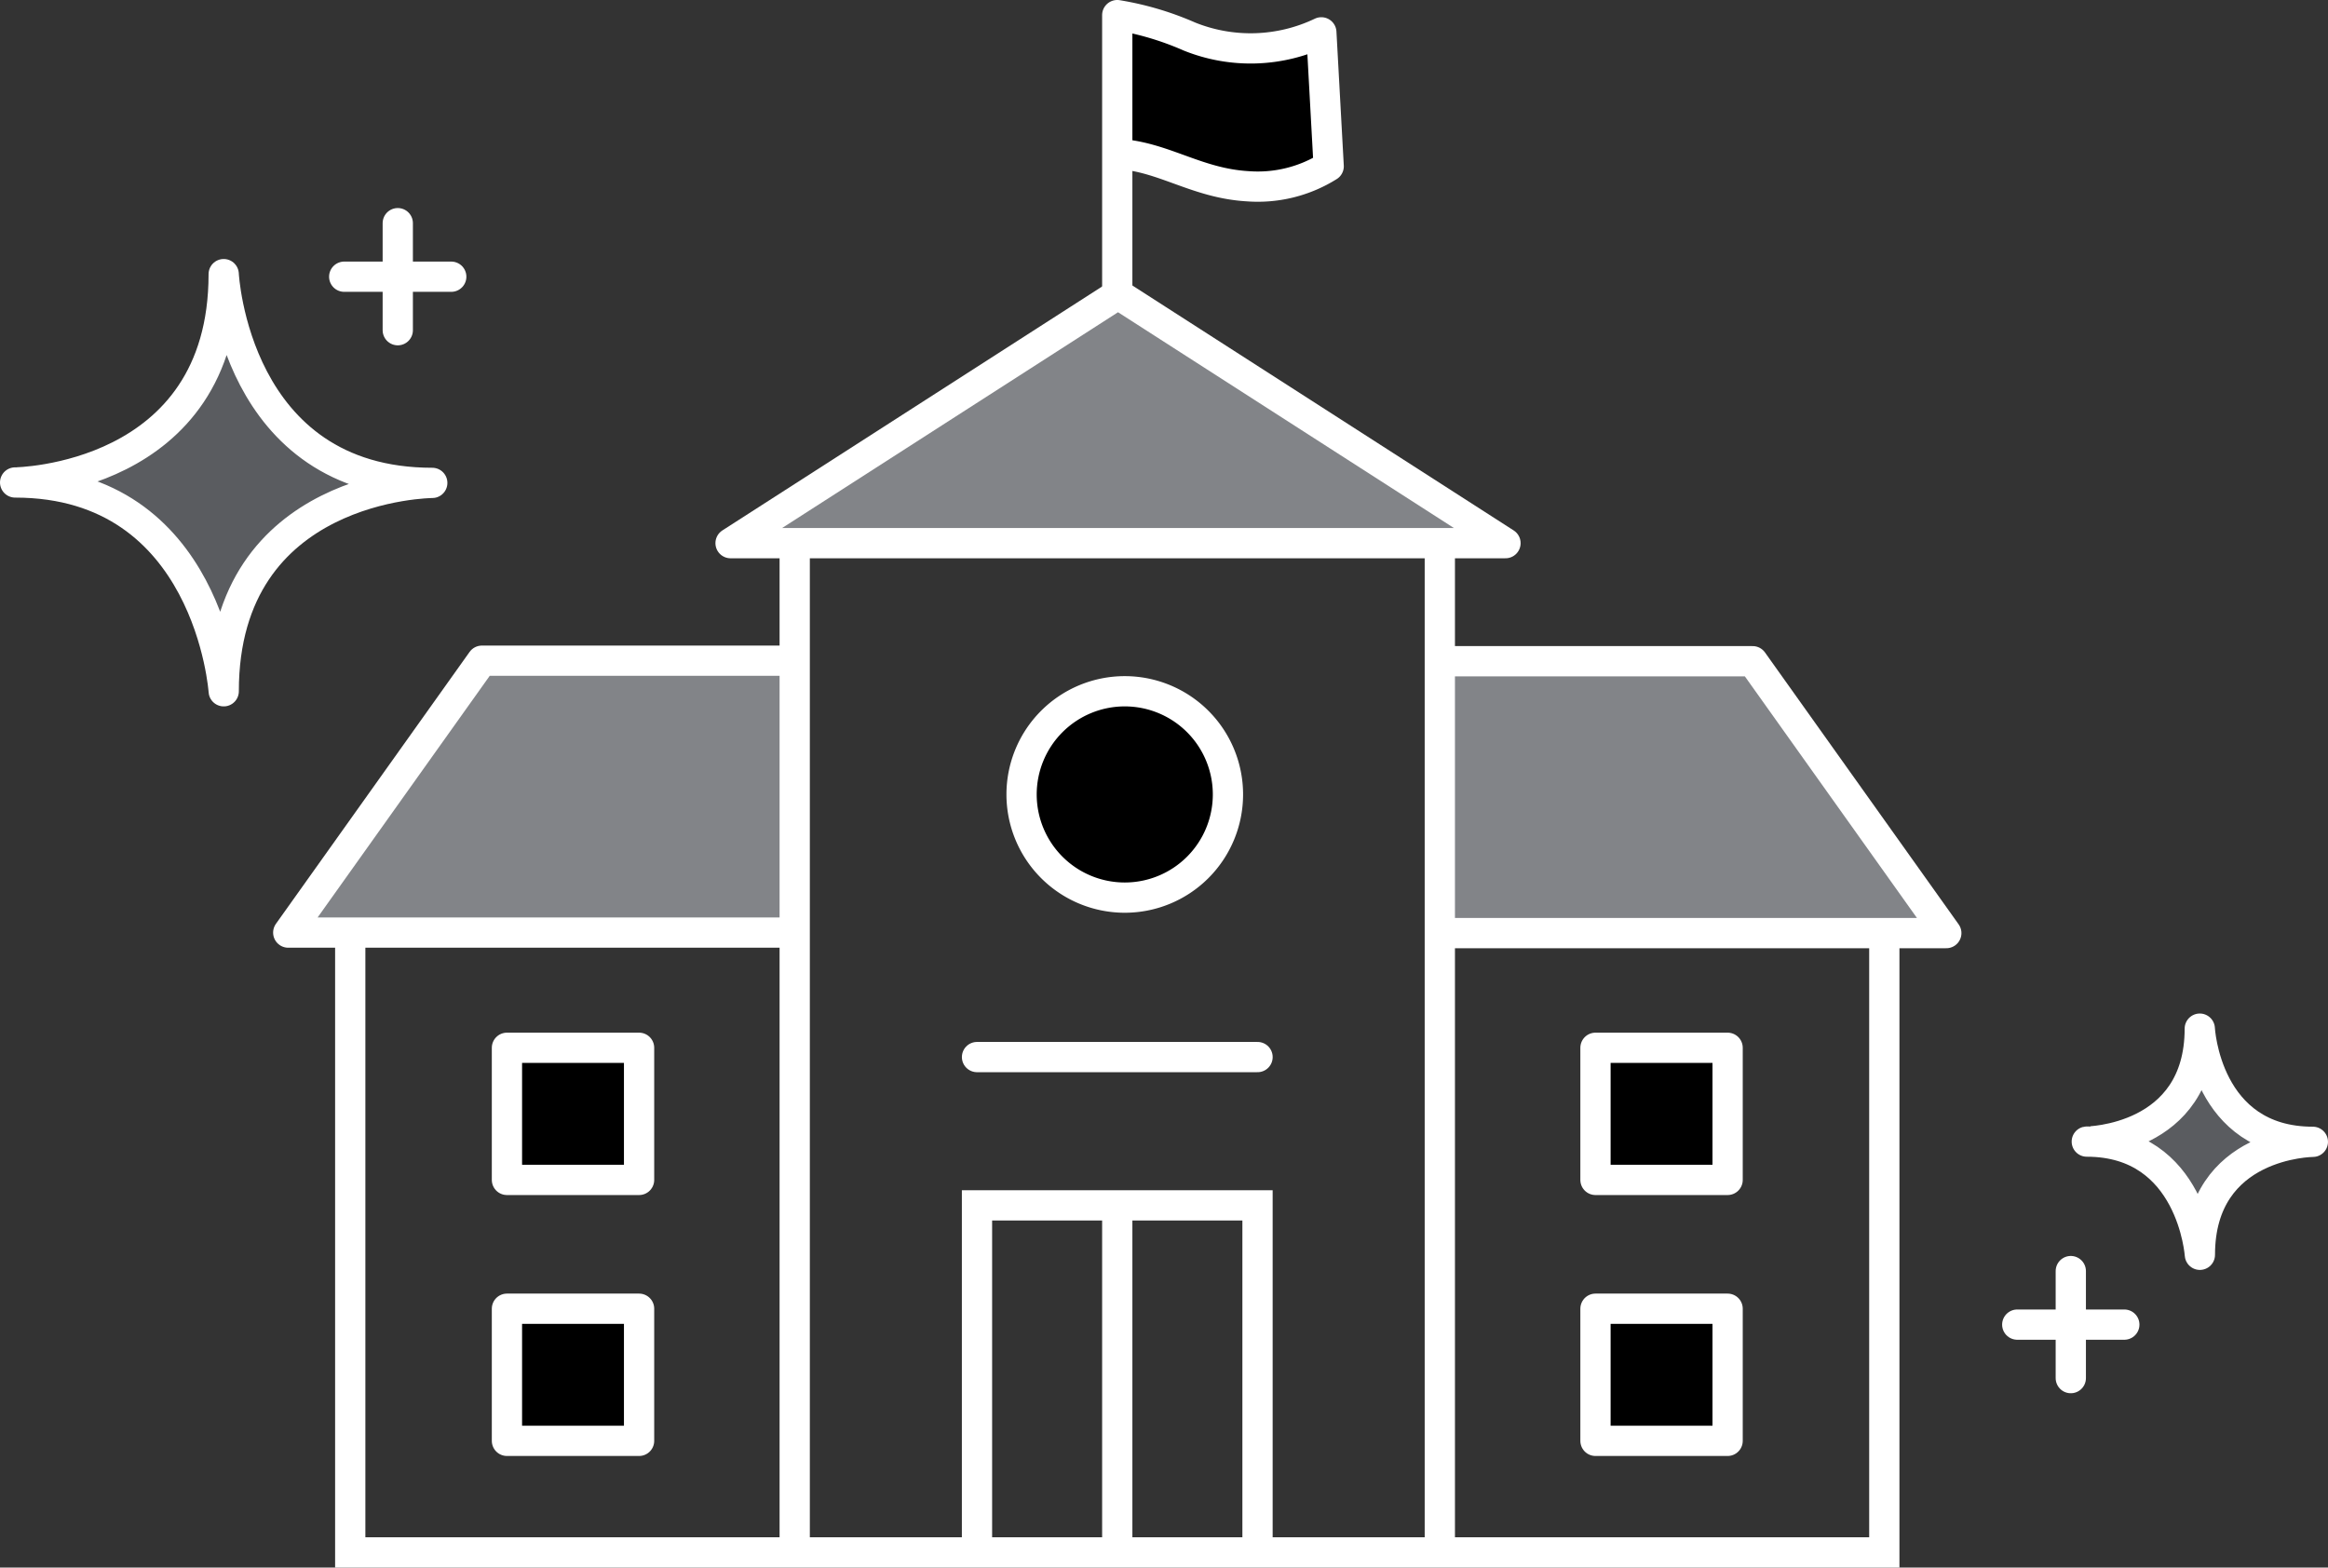 <svg xmlns="http://www.w3.org/2000/svg" width="115.402" height="77.712" viewBox="0 0 115.402 77.712">
  <rect x="0" y="0" width="115.402" height="77.712" fill="#333333" stroke="none"/>
  <g id="グループ_129275" data-name="グループ 129275" transform="translate(6221.75 -4560.683)">
    <g id="グループ_129272" data-name="グループ 129272" transform="translate(-6207.461 4575.271)" opacity="0.5">
      <path id="パス_43240" data-name="パス 43240" d="M45.672,66.943H20.222l9.6-13.479h15.85" transform="translate(-20.222 -35.297)" fill="#d1d6de"/>
      <path id="パス_43241" data-name="パス 43241" d="M101.832,66.979h25.45l-9.6-13.479h-15.85" transform="translate(-45.089 -35.308)" fill="#d1d6de"/>
      <path id="パス_43242" data-name="パス 43242" d="M70.965,27.336,51.758,39.675H90.172Z" transform="translate(-29.831 -27.336)" fill="#d1d6de"/>
    </g>
    <g id="グループ_129271" data-name="グループ 129271" transform="translate(-6221 4574.273)" opacity="0.5">
      <path id="パス_43243" data-name="パス 43243" d="M11.089,25.9S11.6,36.25,21.428,36.25c0,0-10.338.045-10.338,10.33,0,0-.7-10.351-10.34-10.351,0,0,10.339-.093,10.339-10.329" transform="translate(-0.75 -25.9)" fill="#81868e"/>
      <path id="パス_43244" data-name="パス 43244" d="M154.051,79.7s.279,5.611,5.605,5.611c0,0-5.6.024-5.6,5.6,0,0-.38-5.612-5.606-5.612,0,0,5.605-.05,5.605-5.6" transform="translate(-45.755 -42.294)" fill="#81868e"/>
    </g>
    <g id="グループ_129273" data-name="グループ 129273" transform="translate(-6196.62 4561.433)">
      <rect id="長方形_41693" data-name="長方形 41693" width="6.55" height="6.55" transform="translate(0 51.195)"/>
      <rect id="長方形_41694" data-name="長方形 41694" width="6.55" height="6.55" transform="translate(0 64.131)"/>
      <rect id="長方形_41695" data-name="長方形 41695" width="6.55" height="6.55" transform="translate(53.96 51.195)"/>
      <rect id="長方形_41696" data-name="長方形 41696" width="6.55" height="6.55" transform="translate(53.96 64.131)"/>
      <path id="パス_43239" data-name="パス 43239" d="M82.736,60.758a5.115,5.115,0,1,1-5.115-5.115,5.115,5.115,0,0,1,5.115,5.115" transform="translate(-46.995 -22.123)"/>
      <path id="パス_43245" data-name="パス 43245" d="M79.328,14.311V7.433A14.757,14.757,0,0,1,82.9,8.492a8.117,8.117,0,0,0,6.544-.205l.364,6.638a6.617,6.617,0,0,1-4.017.991c-2.454-.144-4.06-1.382-6.209-1.585Z" transform="translate(-49.074 -7.433)"/>
    </g>
    <g id="グループ_129274" data-name="グループ 129274" transform="translate(-6221 4561.433)">
      <line id="線_13" data-name="線 13" y1="50.034" transform="translate(38.645 26.177)" fill="none" stroke="#fff" stroke-miterlimit="10" stroke-width="1.5"/>
      <line id="線_14" data-name="線 14" y1="50.034" transform="translate(70.624 26.177)" fill="none" stroke="#fff" stroke-miterlimit="10" stroke-width="1.5"/>
      <path id="パス_43255" data-name="パス 43255" d="M82.736,60.758a5.115,5.115,0,1,1-5.115-5.115A5.115,5.115,0,0,1,82.736,60.758Z" transform="translate(-22.615 -22.123)" fill="none" stroke="#fff" stroke-miterlimit="10" stroke-width="1.5"/>
      <path id="パス_43256" data-name="パス 43256" d="M45.672,66.943H20.222l9.6-13.479h15.85" transform="translate(-6.683 -21.459)" fill="none" stroke="#fff" stroke-linejoin="round" stroke-width="1.5"/>
      <path id="パス_43257" data-name="パス 43257" d="M101.832,66.979h25.45l-9.6-13.479h-15.85" transform="translate(-31.551 -21.47)" fill="none" stroke="#fff" stroke-linejoin="round" stroke-width="1.5"/>
      <path id="パス_43258" data-name="パス 43258" d="M100.688,72.828v30.744H24.642V72.828" transform="translate(-8.03 -27.36)" fill="none" stroke="#fff" stroke-miterlimit="10" stroke-width="1.5"/>
      <path id="パス_43259" data-name="パス 43259" d="M83.234,109.5V92.3H69.328v17.2" transform="translate(-21.647 -33.293)" fill="none" stroke="#fff" stroke-miterlimit="10" stroke-width="1.5"/>
      <line id="線_15" data-name="線 15" x1="13.906" transform="translate(47.682 51.655)" fill="none" stroke="#fff" stroke-linecap="round" stroke-linejoin="round" stroke-width="1.5"/>
      <line id="線_16" data-name="線 16" y1="17.238" transform="translate(54.634 59.007)" fill="none" stroke="#fff" stroke-linejoin="round" stroke-width="1.5"/>
      <path id="パス_43260" data-name="パス 43260" d="M79.328,21.829V7.433A14.794,14.794,0,0,1,82.9,8.492a8.117,8.117,0,0,0,6.544-.205l.364,6.638a6.611,6.611,0,0,1-4.017.991c-2.454-.144-4.06-1.382-6.209-1.585" transform="translate(-24.694 -7.433)" fill="none" stroke="#fff" stroke-linejoin="round" stroke-width="1.5"/>
      <path id="パス_43261" data-name="パス 43261" d="M70.965,27.336,51.758,39.675H90.172Z" transform="translate(-16.293 -13.498)" fill="none" stroke="#fff" stroke-linecap="round" stroke-linejoin="round" stroke-width="1.5"/>
      <rect id="長方形_41698" data-name="長方形 41698" width="6.55" height="6.55" transform="translate(24.38 51.195)" fill="none" stroke="#fff" stroke-linejoin="round" stroke-width="1.5"/>
      <rect id="長方形_41699" data-name="長方形 41699" width="6.55" height="6.55" transform="translate(24.38 64.131)" fill="none" stroke="#fff" stroke-linejoin="round" stroke-width="1.5"/>
      <rect id="長方形_41700" data-name="長方形 41700" width="6.55" height="6.55" transform="translate(78.34 51.195)" fill="none" stroke="#fff" stroke-linejoin="round" stroke-width="1.5"/>
      <rect id="長方形_41701" data-name="長方形 41701" width="6.55" height="6.55" transform="translate(78.34 64.131)" fill="none" stroke="#fff" stroke-linejoin="round" stroke-width="1.5"/>
      <line id="線_17" data-name="線 17" x2="5.306" transform="translate(16.313 12.968)" fill="none" stroke="#fff" stroke-linecap="round" stroke-miterlimit="10" stroke-width="1.5"/>
      <line id="線_18" data-name="線 18" y2="5.306" transform="translate(18.968 10.314)" fill="none" stroke="#fff" stroke-linecap="round" stroke-miterlimit="10" stroke-width="1.5"/>
      <line id="線_19" data-name="線 19" x2="5.307" transform="translate(99.248 64.919)" fill="none" stroke="#fff" stroke-linecap="round" stroke-miterlimit="10" stroke-width="1.5"/>
      <line id="線_20" data-name="線 20" y2="5.306" transform="translate(101.902 62.265)" fill="none" stroke="#fff" stroke-linecap="round" stroke-miterlimit="10" stroke-width="1.5"/>
      <path id="パス_43262" data-name="パス 43262" d="M11.089,25.9S11.6,36.25,21.428,36.25c0,0-10.338.045-10.338,10.33,0,0-.7-10.351-10.34-10.351C.75,36.229,11.089,36.136,11.089,25.9Z" transform="translate(-0.75 -13.06)" fill="none" stroke="#fff" stroke-linecap="round" stroke-linejoin="round" stroke-width="1.5"/>
      <path id="パス_43263" data-name="パス 43263" d="M154.051,79.7s.279,5.611,5.605,5.611c0,0-5.6.024-5.6,5.6,0,0-.38-5.612-5.606-5.612C148.446,85.3,154.051,85.251,154.051,79.7Z" transform="translate(-45.755 -29.454)" fill="none" stroke="#fff" stroke-linecap="round" stroke-linejoin="round" stroke-width="1.5"/>
    </g>
  </g>
</svg>
